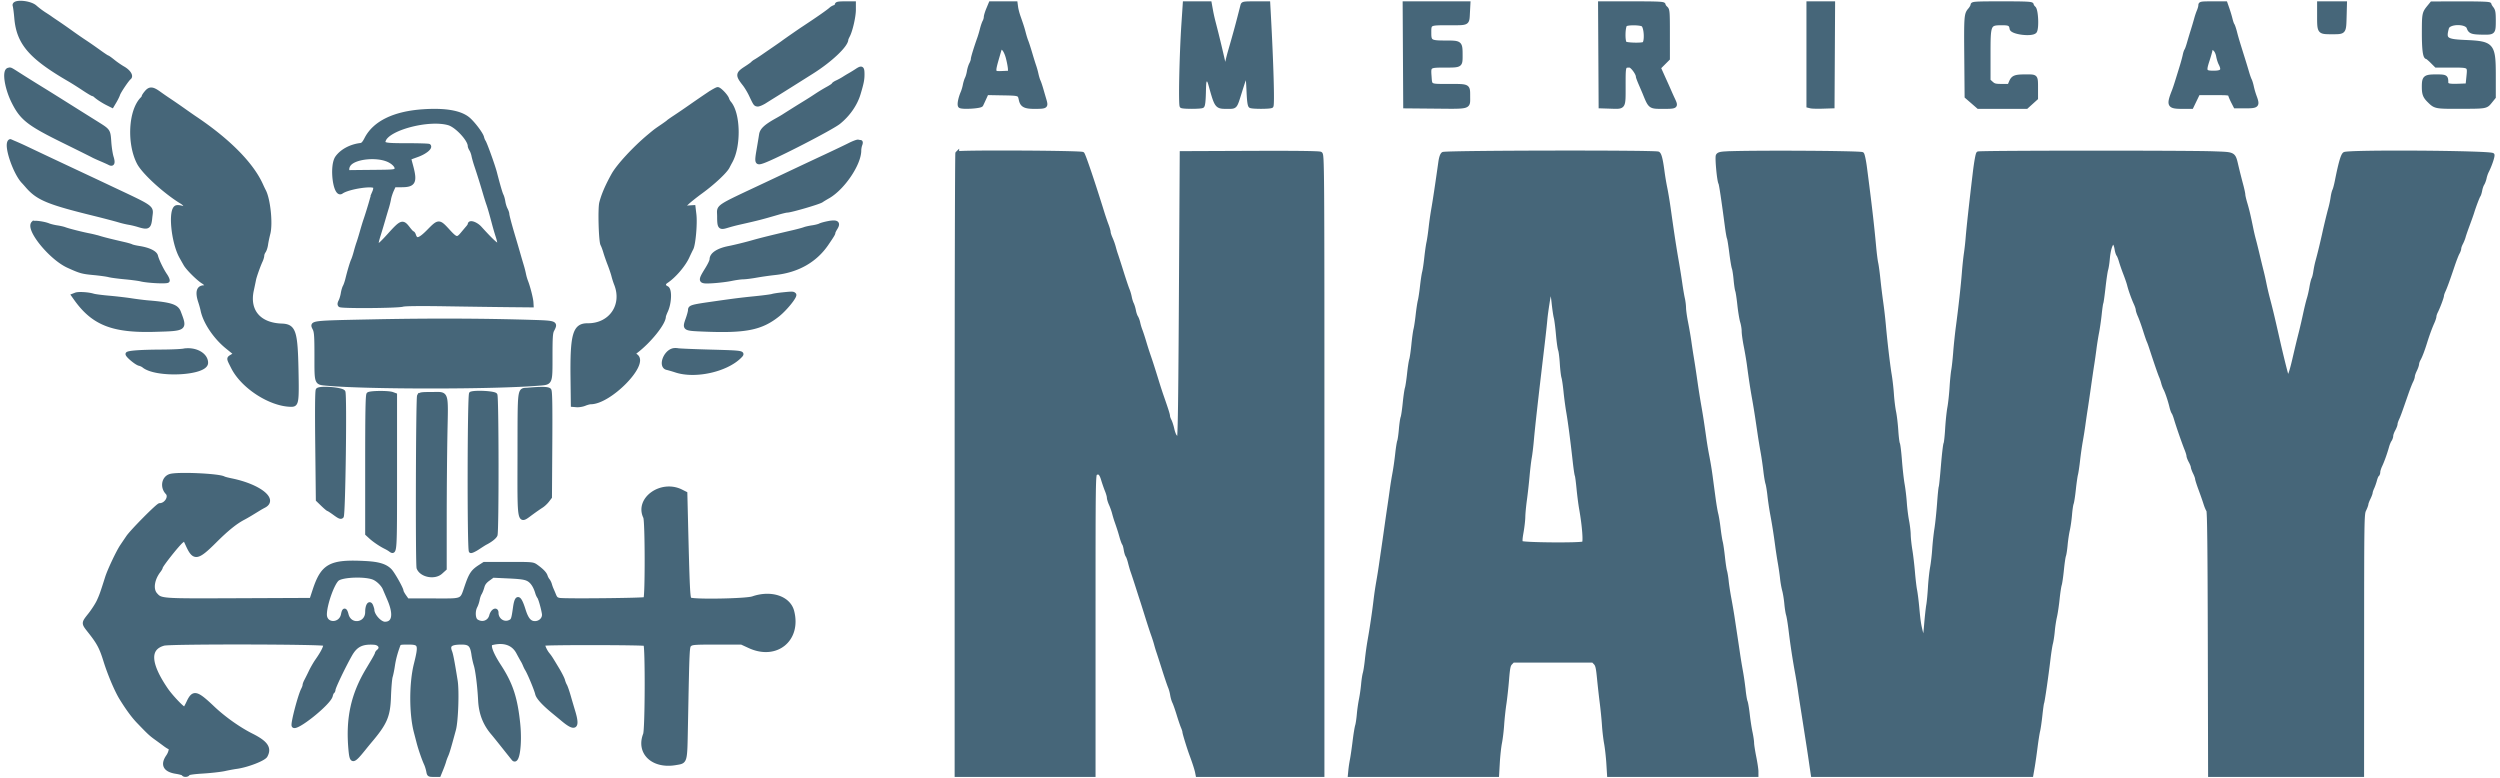 <svg viewBox="0 0 659 205" fill="none" xmlns="http://www.w3.org/2000/svg"><path fill-rule="evenodd" clip-rule="evenodd" d="M3.84 1.482c.112.345.305 1.82.428 3.278.561 6.597 3.765 10.323 13.948 16.232.863.499 2.563 1.572 3.782 2.384 1.22.812 2.331 1.477 2.471 1.477.139 0 .425.157.637.35.683.621 2.064 1.517 3.27 2.12l1.178.588.699-1.18c.384-.649.792-1.478.906-1.843.24-.758 2.38-3.936 2.944-4.372.627-.482-.16-1.707-1.63-2.543-.72-.409-1.901-1.224-2.627-1.813-.727-.591-1.405-1.074-1.51-1.074-.103 0-1.15-.696-2.323-1.547a110.26 110.26 0 00-3.613-2.511c-.815-.53-2.44-1.653-3.613-2.497a162.53 162.53 0 00-3.7-2.579c-.861-.572-1.694-1.141-1.85-1.264-.157-.122-.862-.586-1.566-1.033A21.709 21.709 0 019.288 1.85C7.855.556 3.445.259 3.839 1.482zm216.715-.228c0 .22-.254.479-.567.576-.312.097-.729.325-.925.507-.721.667-3.379 2.524-7.466 5.215-.937.616-4.798 3.3-5.129 3.564-.155.126-1.18.843-2.276 1.594-1.096.752-2.548 1.75-3.227 2.22-.678.47-1.496 1-1.817 1.178-.321.177-.661.433-.758.567-.096.134-.895.707-1.776 1.273-2.254 1.45-2.295 1.872-.408 4.255.487.614 1.241 1.87 1.679 2.79 1.173 2.472 1.197 2.506 1.789 2.593.299.043 1.183-.322 1.962-.814a556.06 556.06 0 012.983-1.865c.861-.534 2.483-1.55 3.604-2.257l5.809-3.657c4.863-3.06 9.072-7.04 9.086-8.59.002-.11.196-.564.432-1.008.717-1.35 1.559-5.043 1.559-6.843V.854h-2.276c-1.788 0-2.278.085-2.278.4zm39.913 1.142c-.352.847-.64 1.797-.64 2.11 0 .315-.151.845-.335 1.18-.186.335-.495 1.238-.69 2.005a30.63 30.63 0 01-.651 2.233c-.928 2.594-1.739 5.23-1.741 5.653 0 .268-.193.849-.429 1.29-.235.443-.509 1.322-.608 1.953-.097.633-.336 1.464-.527 1.847-.193.385-.439 1.182-.548 1.773-.11.591-.367 1.47-.576 1.953-.693 1.624-.999 3.364-.632 3.598.636.407 5.376.114 5.603-.347.114-.23.48-1.018.813-1.751l.606-1.333 4.166.077c4.46.082 4.445.077 4.771 1.618.321 1.53 1.111 1.949 3.666 1.944 3.058-.007 3.153-.076 2.621-1.896-.234-.797-.617-2.108-.849-2.915-.234-.805-.546-1.716-.695-2.023-.15-.306-.394-1.123-.546-1.813a20.06 20.06 0 00-.579-2.093c-.167-.46-.639-1.967-1.045-3.349-.408-1.381-.876-2.826-1.038-3.21-.164-.383-.46-1.326-.659-2.093-.369-1.415-.543-1.962-1.421-4.465-.27-.767-.551-1.866-.628-2.442l-.14-1.046h-6.629l-.64 1.542zm51.45 3.97c-.538 8.088-.816 21.37-.451 21.623.397.273 5.041.263 5.482-.011.232-.144.372-1.313.426-3.554.077-3.149.115-3.343.678-3.422.509-.07.666.16 1.045 1.536 1.544 5.572 1.616 5.667 4.295 5.66 2.382-.006 2.165.24 3.461-3.902 1.871-5.981 1.974-5.976 2.247.119.102 2.258.266 3.399.514 3.553.471.293 5.09.294 5.561.001.34-.21.034-11.086-.671-23.976l-.172-3.14h-3.354c-3.241 0-3.359.023-3.512.629-1.25 4.933-1.858 7.176-3.274 12.069-.31 1.075-.647 2.425-.747 3-.202 1.164-.648 1.387-.835.42a81.237 81.237 0 00-.434-1.955l-.62-2.65a300.477 300.477 0 00-1.687-6.768 46.03 46.03 0 01-.651-3l-.315-1.744h-6.619l-.367 5.512zm58.397 8.093l.073 13.604 7.935.074c9.266.087 8.713.258 8.713-2.703 0-2.893.147-2.813-5.162-2.813-5.103 0-4.823.143-5.018-2.547-.2-2.727-.159-2.756 4.04-2.756 4.151 0 4.149.002 4.149-2.692 0-3.402-.051-3.446-3.987-3.446-3.97 0-4.267-.172-4.267-2.483 0-2.58-.078-2.54 5.116-2.54 5.24 0 4.907.196 5.078-2.99l.123-2.313h-16.867l.074 13.605zm51.51 0l.073 13.604 2.488.08c3.813.124 3.63.399 3.63-5.502 0-5.38-.017-5.323 1.564-5.323.625 0 2.136 2.025 2.136 2.862 0 .152.335 1.048.743 1.988.41.94.845 1.96.972 2.267 1.562 3.839 1.453 3.759 5.027 3.764 3.351.005 3.486-.092 2.645-1.887a77.84 77.84 0 01-.977-2.155c-.198-.46-.615-1.404-.927-2.093-.315-.692-.868-1.92-1.233-2.73l-.663-1.471 1.192-1.19 1.19-1.19V9.05c0-6.081-.032-6.463-.57-6.94-.312-.278-.569-.675-.569-.881 0-.306-1.552-.375-8.397-.375h-8.399l.075 13.605zm54.855-.076v13.53l.64.157c.354.087 1.793.12 3.202.075l2.561-.082.075-13.604.074-13.605h-6.552v13.53zm43.258-13.08c0 .246-.316.813-.7 1.264-1.016 1.182-1.049 1.616-.953 12.762l.087 10.15 1.566 1.358 1.564 1.36 6.338.002 6.338.003 1.276-1.152 1.274-1.15v-2.455c0-3.45.094-3.335-2.753-3.335-2.792 0-3.358.222-3.92 1.545l-.413.966h-1.964c-1.692 0-2.071-.095-2.718-.685l-.753-.683v-6.689c0-8.374.013-8.407 3.65-8.407 1.795 0 2.205.24 2.369 1.383.148 1.036 5.243 1.693 6.16.794.634-.622.451-5.623-.227-6.224-.314-.278-.57-.675-.57-.881 0-.305-1.46-.375-7.826-.375-6.995 0-7.825.047-7.825.449zm60.046.1c0 .302-.178.961-.393 1.465a17.915 17.915 0 00-.692 2.033 96.86 96.86 0 01-.908 3.07 150.257 150.257 0 00-1.047 3.487c-.239.844-.534 1.66-.657 1.815-.121.152-.309.718-.417 1.256-.107.536-.444 1.791-.749 2.79-1.428 4.666-1.786 5.79-2.143 6.697-1.477 3.756-1.252 4.176 2.24 4.183l2.49.003.874-1.813.874-1.814h4.132c3.929 0 4.141.029 4.286.573.084.315.424 1.1.757 1.743l.602 1.172h2.703c3.118 0 3.33-.236 2.413-2.676a20.28 20.28 0 01-.724-2.486c-.143-.692-.391-1.507-.552-1.815-.158-.307-.469-1.186-.691-1.953a177.27 177.27 0 00-.992-3.28c-1.544-4.92-1.796-5.761-2.198-7.322-.235-.92-.532-1.798-.659-1.952-.126-.156-.367-.848-.534-1.54a35.294 35.294 0 00-.816-2.717l-.511-1.461-3.343-.004c-3.137-.003-3.345.03-3.345.546zm31.305 2.746c0 4.362.014 4.379 3.378 4.379 3.351 0 3.288.078 3.404-4.2l.094-3.474h-6.876v3.295zm29.028-2.398c-1.372 1.668-1.404 1.824-1.414 6.805-.009 4.397.259 6.53.821 6.53.114 0 .71.501 1.325 1.112l1.117 1.112 4.021.005c4.865.005 4.76-.065 4.453 2.972l-.222 2.195-2.131.082c-2.795.11-3.418-.053-3.418-.902 0-1.447-.185-1.552-2.69-1.552-2.96 0-3.286.274-3.286 2.76 0 1.873.257 2.566 1.354 3.658 1.678 1.669 1.692 1.672 8.322 1.654 6.876-.02 6.743.003 7.945-1.484l.878-1.085v-5.626c0-8.224-.352-8.64-7.542-8.953-5.145-.222-5.644-.607-4.802-3.69.434-1.587 5.116-1.651 5.654-.079.396 1.159.896 1.336 3.857 1.375 2.764.035 2.833-.042 2.833-3.2 0-2.135-.094-2.674-.571-3.267-.312-.39-.568-.847-.568-1.014 0-.213-2.29-.3-7.612-.29l-7.614.015-.71.867zM432.983 6.48c.909.405 1.143 4.762.275 5.088-.819.309-4.545.183-4.9-.165-.577-.568-.451-4.598.157-4.945.681-.39 3.58-.375 4.468.022zm-167.318 8.842c.263 1.022.499 2.296.523 2.834l.043.977-1.925.082c-2.633.113-2.621.16-1.222-4.686.708-2.455.659-2.395 1.424-1.69.422.389.86 1.332 1.157 2.483zm318.273-2.218c.297.29.629 1.048.738 1.683.109.636.388 1.527.62 1.98.915 1.799.495 2.366-1.754 2.366-2.404 0-2.558-.304-1.605-3.21.326-.997.664-2.16.75-2.581.181-.901.51-.965 1.251-.238zm-358.091 5.472a32.17 32.17 0 01-1.814 1.12 36.32 36.32 0 00-1.627.981c-.47.302-1.27.74-1.779.971-.509.233-.926.514-.926.628 0 .113-.673.575-1.494 1.025a48.116 48.116 0 00-2.788 1.674 94.476 94.476 0 01-3.653 2.326 423.665 423.665 0 00-5.324 3.34c-.298.192-.992.595-1.538.9-3.053 1.694-4.12 2.67-4.311 3.943-.101.676-.407 2.525-.68 4.109-.565 3.288-.466 3.548 1.153 2.989 3.242-1.12 18.125-8.78 20.032-10.311 2.503-2.01 4.427-4.77 5.262-7.557.842-2.804 1.025-3.72 1.025-5.108 0-1.754-.225-1.904-1.538-1.03zM2.234 18.36c-1.233.278-.557 4.777 1.267 8.447 2.192 4.409 4.014 5.847 13.008 10.28 4.147 2.042 7.733 3.825 7.969 3.963.233.135 1.195.574 2.134.973.94.4 1.947.853 2.239 1.01.867.465 1.079-.088.61-1.591-.238-.759-.513-2.509-.612-3.89-.23-3.213-.12-3.05-3.512-5.172a3658.19 3658.19 0 01-4.933-3.091c-5.61-3.528-7.502-4.71-10.003-6.25-1.5-.92-3.779-2.345-5.066-3.166-2.795-1.778-2.519-1.644-3.101-1.513zm36.373 5.937c-.415.483-.755.985-.755 1.117 0 .13-.165.404-.37.606-3.125 3.111-3.594 11.745-.92 16.915 1.314 2.54 7.106 7.811 11.41 10.383.385.231.77.64.858.908.089.268.343.489.569.489.223 0 .406.125.406.277 0 .382-.323.352-1.532-.143-.568-.233-1.344-.347-1.72-.255-1.802.444-1.003 9.184 1.201 13.129.268.479.765 1.358 1.105 1.954.657 1.152 3.413 3.88 4.718 4.67.43.26.782.65.782.866 0 .216.224.447.498.514s-.064.065-.75-.004c-1.81-.18-2.262 1.136-1.34 3.888.22.658.492 1.635.601 2.172.637 3.108 3.315 7.111 6.47 9.67l2.271 1.842-.888.55c-1.09.677-1.101.474.175 3.001 2.58 5.105 9.81 9.785 15.282 9.892 1.59.031 1.68-.522 1.506-9.187-.207-10.24-.68-11.644-3.958-11.76-5.924-.21-8.989-3.832-7.826-9.249.255-1.184.523-2.468.596-2.851.16-.84 1.178-3.707 1.749-4.927.227-.483.413-1.115.413-1.403 0-.288.188-.787.416-1.108.23-.322.496-1.134.588-1.807.094-.671.365-1.977.604-2.901.67-2.598.026-8.898-1.144-11.179a35.662 35.662 0 01-.725-1.512c-2.473-5.579-8.719-11.895-17.668-17.86a201.81 201.81 0 01-2.805-1.96 182.472 182.472 0 00-3.742-2.578 94.983 94.983 0 01-2.703-1.866c-1.762-1.279-2.474-1.34-3.372-.293zm148.054.57a314.627 314.627 0 00-4.666 3.201 199.49 199.49 0 01-4.128 2.815c-.86.562-1.628 1.1-1.707 1.194-.079.095-.782.607-1.564 1.14-1.87 1.272-1.755 1.187-3.559 2.689-3.79 3.161-8.071 7.796-9.391 10.167-1.636 2.942-2.641 5.274-3.181 7.386-.396 1.544-.155 10.137.306 10.974.196.358.527 1.237.734 1.954.207.716.717 2.183 1.134 3.257.416 1.075.883 2.456 1.033 3.07.152.613.464 1.59.695 2.169 2.226 5.592-1.417 10.883-7.457 10.83-3.454-.03-4.159 2.411-4.021 13.93l.085 7.117 1.04.086c.572.046 1.517-.111 2.099-.35.582-.238 1.303-.434 1.601-.434 4.993 0 14.815-9.964 12.023-12.198l-.825-.662.81-.616c3.512-2.67 7.301-7.416 7.301-9.142 0-.162.244-.822.543-1.467.99-2.133 1.11-5.684.203-6.088-.915-.41-.963-1.155-.106-1.716 2.03-1.333 4.559-4.273 5.572-6.482.351-.768.824-1.748 1.052-2.18.585-1.113 1.067-6.622.783-8.983l-.234-1.954-1.132.07c-.623.039-1.174.195-1.227.349-.052.154-.436.276-.854.27-.714-.008-.724-.028-.19-.33.313-.176 1.018-.773 1.566-1.325.546-.551 2.276-1.934 3.842-3.076 3.193-2.327 6.371-5.301 7.011-6.562.234-.46.565-1.088.738-1.395 2.312-4.127 2.12-12.663-.345-15.488a3.283 3.283 0 01-.543-.995c-.244-.792-2.007-2.634-2.517-2.634-.231 0-1.366.633-2.524 1.409zm-75.243 4.442c-7.525.524-12.691 3.05-14.862 7.265-.6 1.167-.961 1.556-1.502 1.62-2.594.314-4.943 1.57-6.204 3.315-1.6 2.218-.556 10.33 1.17 9.097 1.755-1.256 8.468-2.28 8.831-1.347.096.243-.001.848-.213 1.343a17.853 17.853 0 00-.685 2.02c-.326 1.224-1.267 4.26-1.728 5.58-.16.46-.56 1.78-.886 2.93-.326 1.153-.73 2.47-.9 2.93-.167.461-.488 1.528-.712 2.373-.225.844-.531 1.785-.681 2.093-.304.62-.984 2.887-1.506 5.024-.188.766-.494 1.66-.682 1.987-.186.327-.425 1.142-.53 1.814-.105.673-.376 1.582-.602 2.02-.29.563-.322.888-.11 1.096.39.383 15.145.28 16.537-.116.642-.182 4.688-.223 11.383-.115 5.714.093 13.141.195 16.507.229l6.118.06-.05-.837c-.058-.995-.84-4.067-1.383-5.442a12.9 12.9 0 01-.57-1.952 26.053 26.053 0 00-.567-2.234 217.26 217.26 0 01-.98-3.349c-.328-1.15-.842-2.908-1.142-3.906-1.003-3.335-1.713-5.996-1.715-6.418 0-.231-.193-.782-.428-1.224-.234-.442-.507-1.321-.607-1.952-.097-.633-.307-1.397-.466-1.698-.273-.518-.85-2.488-1.76-6.01-.48-1.855-2.613-7.772-2.956-8.204-.136-.17-.334-.672-.444-1.117-.211-.862-2.136-3.45-3.48-4.677-2.062-1.882-6.153-2.62-12.195-2.198zm6.873 3.216c2.092.61 5.507 4.292 5.507 5.94 0 .199.179.64.398.98.22.34.483 1.057.585 1.595.103.537.42 1.667.704 2.511a201.056 201.056 0 012.272 7.255c.339 1.153.752 2.47.917 2.93.32.882.788 2.512 1.525 5.304.243.92.649 2.312.905 3.092 1.226 3.756.313 3.349-4.588-2.046-1.006-1.107-2.718-1.704-2.718-.95 0 .13-.226.496-.499.813-.273.316-.925 1.088-1.449 1.716-1.279 1.535-1.646 1.459-3.695-.779-2.449-2.675-2.502-2.675-5.176.04-2.375 2.412-3.311 2.671-3.832 1.06-.102-.316-.281-.574-.399-.574-.116 0-.644-.566-1.171-1.256-1.438-1.882-1.771-1.761-4.99 1.809-3.386 3.755-3.907 3.744-2.716-.059.302-.963.821-2.692 1.154-3.843.331-1.152.78-2.659.994-3.348.215-.692.469-1.722.565-2.291.097-.57.432-1.606.748-2.302l.572-1.268h1.977c3.208 0 3.656-.882 2.549-5.023a368.237 368.237 0 01-.565-2.127c-.002-.016.956-.375 2.131-.795 2.02-.722 3.581-1.984 3.074-2.481-.099-.1-2.707-.18-5.791-.18-5.928 0-6.493-.118-6.068-1.289 1.144-3.16 11.882-5.947 17.08-4.434zM2.393 37.527c-.668 1.704 1.702 8.278 3.744 10.39.17.174.62.678 1.001 1.12 2.814 3.26 5.488 4.378 17.625 7.365 2.662.657 5.594 1.427 6.83 1.797.703.21 1.793.464 2.418.564.626.1 1.743.37 2.48.598 2.562.792 2.891.583 3.154-1.996.304-3.002 1.342-2.25-11.467-8.302a2497.821 2497.821 0 00-7.115-3.347c-3.66-1.71-11.104-5.22-13.802-6.506a95.039 95.039 0 00-3.132-1.43 39.758 39.758 0 01-1.35-.586c-.118-.059-.292.09-.386.333zm221.577.61c-1.018.512-3.77 1.828-6.118 2.925a2200.611 2200.611 0 00-7.969 3.738c-2.033.963-5.3 2.504-7.257 3.426-14.49 6.83-13.089 5.884-13.089 8.845 0 2.878.208 3.12 2.161 2.504a47.879 47.879 0 013.103-.823c5.121-1.156 5.783-1.327 10.387-2.67 1.017-.296 2.042-.537 2.277-.534.95.01 8.449-2.18 9.106-2.66.234-.171 1.003-.64 1.708-1.04 3.932-2.237 8.252-8.617 8.252-12.186 0-.45.125-1.14.279-1.534.155-.404.165-.717.023-.717a3 3 0 01-.633-.102c-.208-.057-1.212.315-2.23.827zm28.363 2.251c-.104.102-.189 37.023-.189 82.046v81.86h36.142v-39.618c0-38.836.011-39.623.549-39.906.901-.472 1.407-.042 1.902 1.623.258.867.708 2.165 1 2.885.294.718.533 1.562.533 1.875 0 .313.243 1.107.538 1.763.297.656.666 1.695.823 2.309.157.615.427 1.524.601 2.023.741 2.128.956 2.803 1.363 4.256.235.844.537 1.666.674 1.829.135.16.333.85.439 1.533.106.683.321 1.402.478 1.596.155.194.449 1.01.649 1.813.201.804.498 1.839.662 2.299.318.898.958 2.855 1.6 4.883.219.691.582 1.822.81 2.512.228.691.884 2.762 1.458 4.604.575 1.842 1.272 3.977 1.552 4.745.278.767.64 1.897.802 2.512.163.613.427 1.492.588 1.952.162.461.831 2.534 1.487 4.605.657 2.073 1.371 4.178 1.586 4.678.215.501.473 1.444.574 2.093.101.652.347 1.497.545 1.881.198.383.707 1.828 1.13 3.209.422 1.382.948 2.924 1.166 3.428.217.504.395 1.07.391 1.256-.005.35 1.223 4.335 1.868 6.059.711 1.901 1.317 3.778 1.465 4.536l.152.767h32.947v-81.756c0-80.748-.007-81.761-.554-82.05-.372-.193-6.475-.265-18.569-.218l-18.016.072-.218 38.084c-.203 35.457-.325 40.333-.941 37.793-.109-.444-.367-1.001-.575-1.238-.209-.236-.525-1.093-.702-1.905-.178-.812-.502-1.812-.721-2.222-.217-.41-.396-.934-.398-1.164-.001-.383-.425-1.718-1.726-5.441-.268-.767-.777-2.338-1.132-3.488-1.057-3.434-1.765-5.64-2.288-7.117a89.314 89.314 0 01-1.112-3.489c-.341-1.15-.795-2.532-1.009-3.07a13.858 13.858 0 01-.582-1.948c-.107-.536-.36-1.226-.563-1.536-.204-.31-.46-1.064-.571-1.677-.111-.615-.358-1.43-.551-1.815-.193-.384-.441-1.18-.55-1.772-.109-.59-.369-1.47-.577-1.954-.207-.482-.91-2.573-1.563-4.646-.65-2.072-1.318-4.145-1.483-4.605-.166-.46-.429-1.34-.586-1.952a17.032 17.032 0 00-.823-2.311c-.295-.656-.538-1.407-.538-1.67 0-.26-.241-1.105-.536-1.875-.296-.77-.809-2.28-1.141-3.354-2.361-7.631-4.846-14.982-5.213-15.42-.317-.376-32.664-.535-33.047-.162zm128.061.166c-.316.226-.58.993-.744 2.163-.825 5.863-1.517 10.459-1.868 12.416a89.019 89.019 0 00-.695 4.883c-.163 1.458-.42 3.216-.574 3.908-.152.69-.412 2.511-.577 4.045-.166 1.536-.417 3.23-.56 3.768-.142.537-.398 2.233-.569 3.767-.171 1.535-.427 3.23-.568 3.767-.144.538-.4 2.234-.571 3.768-.169 1.535-.425 3.23-.567 3.767-.141.538-.396 2.378-.565 4.09-.169 1.712-.423 3.47-.563 3.907-.142.437-.402 2.14-.576 3.786-.176 1.644-.433 3.34-.572 3.767-.14.427-.394 2.192-.568 3.924-.173 1.729-.424 3.429-.559 3.775-.135.345-.338 1.755-.454 3.133-.116 1.377-.314 2.773-.44 3.105-.127.329-.373 1.9-.545 3.487-.173 1.588-.494 3.83-.714 4.98a95.127 95.127 0 00-.7 4.325 269.956 269.956 0 01-.598 4.186 728.246 728.246 0 00-.846 5.86c-.303 2.15-.68 4.788-.839 5.861-.16 1.075-.425 2.897-.589 4.047a159.337 159.337 0 01-.72 4.466 92.246 92.246 0 00-.689 4.693c-.333 2.903-1.021 7.548-1.577 10.654a82.065 82.065 0 00-.7 5.023c-.152 1.459-.398 3.066-.549 3.574-.152.505-.353 1.823-.449 2.93a42.618 42.618 0 01-.568 3.961 43.08 43.08 0 00-.572 4.047c-.099 1.152-.297 2.47-.442 2.931-.146.46-.45 2.344-.675 4.186-.227 1.841-.538 3.976-.69 4.743a34.12 34.12 0 00-.41 2.721l-.129 1.326h38.861l.188-3.278c.102-1.804.361-4.159.575-5.233.213-1.075.471-3.21.57-4.745.101-1.534.362-3.983.582-5.442.221-1.458.538-4.343.706-6.413.261-3.208.396-3.856.913-4.395l.606-.633h21.146l.594.628c.485.512.654 1.246.919 3.977.179 1.841.509 4.793.734 6.562.226 1.766.485 4.403.579 5.86.092 1.455.348 3.623.567 4.817.217 1.194.481 3.548.586 5.233l.189 3.062h38.902v-.956c0-.526-.256-2.23-.569-3.787-.312-1.558-.572-3.232-.573-3.719-.004-.487-.19-1.737-.414-2.776-.225-1.039-.549-3.153-.723-4.697-.173-1.546-.432-3.081-.578-3.414-.143-.332-.379-1.735-.522-3.116a74.472 74.472 0 00-.702-4.883 135.543 135.543 0 01-.761-4.604 689.859 689.859 0 00-.706-4.746 1642.56 1642.56 0 01-.717-4.743c-.183-1.228-.57-3.488-.859-5.024-.288-1.535-.608-3.606-.708-4.604-.101-.998-.296-2.19-.432-2.651-.137-.46-.39-2.156-.56-3.767-.173-1.613-.429-3.371-.571-3.908-.141-.538-.399-2.17-.573-3.627-.173-1.458-.449-3.155-.613-3.767-.164-.615-.485-2.499-.712-4.186-.228-1.69-.581-4.327-.786-5.861a94.371 94.371 0 00-.825-5.023 93.52 93.52 0 01-.746-4.327c-.664-4.706-.886-6.143-1.42-9.209a221.626 221.626 0 01-.873-5.442c-.429-3.047-.808-5.54-1.142-7.535-.154-.92-.42-2.679-.591-3.906-.171-1.227-.553-3.45-.85-4.938-.297-1.487-.547-3.245-.554-3.906-.006-.662-.143-1.767-.304-2.458-.16-.692-.462-2.448-.669-3.907a199.914 199.914 0 00-.813-5.163c-.814-4.692-1.221-7.334-2.293-14.93-.249-1.764-.638-4.088-.866-5.163a66.718 66.718 0 01-.706-4.186c-.427-3.254-.767-4.642-1.204-4.913-.666-.414-56.11-.313-56.691.102zm74.447-.146c-1.345.076-1.841.221-2.047.6-.275.5.297 6.66.673 7.257.167.263.816 4.594 1.704 11.366.205 1.553.447 2.943.537 3.089.093.145.368 1.852.612 3.789.242 1.937.553 3.813.69 4.166.136.353.345 1.711.461 3.016.117 1.304.312 2.628.433 2.941.122.315.374 2 .562 3.746.188 1.747.521 3.75.738 4.452.217.704.398 1.82.399 2.482.002.66.246 2.418.543 3.906.297 1.487.673 3.71.839 4.938.507 3.806.891 6.319 1.361 8.925.247 1.379.628 3.702.845 5.164.217 1.46.526 3.534.684 4.608.161 1.074.484 3.025.721 4.336.236 1.311.557 3.508.714 4.884.157 1.375.406 2.877.556 3.338.149.46.386 1.905.528 3.209.142 1.305.456 3.44.698 4.744.525 2.816.943 5.462 1.346 8.513.162 1.227.481 3.3.709 4.604.227 1.305.488 3.125.58 4.046.092.921.338 2.302.548 3.071.209.766.463 2.337.567 3.487.103 1.152.311 2.487.463 2.969.152.481.457 2.364.678 4.186a186.247 186.247 0 001.695 11.125 119.1 119.1 0 01.712 4.325c.162 1.152.427 2.908.588 3.906.16.998.544 3.448.853 5.442.311 1.996.694 4.444.851 5.442.157.998.422 2.756.587 3.908.166 1.15.362 2.5.439 2.999l.137.907h57.643l.352-2.022c.193-1.114.531-3.468.753-5.233.222-1.766.527-3.712.678-4.327.152-.612.427-2.496.609-4.186.183-1.687.388-3.159.456-3.271.156-.255 1.154-7.125 1.655-11.381.206-1.765.51-3.713.674-4.325.164-.613.381-2.057.482-3.209.1-1.15.358-2.846.572-3.767.213-.921.527-3.019.696-4.663.171-1.643.424-3.339.564-3.768.14-.427.394-2.193.568-3.924.173-1.73.421-3.426.549-3.768.129-.341.324-1.617.435-2.838.109-1.219.371-2.977.582-3.906.21-.93.47-2.745.576-4.034.106-1.289.304-2.632.439-2.982.136-.352.391-1.996.566-3.657.176-1.659.432-3.458.567-3.993.137-.538.388-2.229.557-3.758.171-1.53.492-3.791.715-5.023.224-1.234.535-3.185.689-4.337.155-1.15.411-2.908.57-3.906.16-.998.555-3.697.881-5.999.324-2.303.72-5.004.881-6.002.16-.998.418-2.818.574-4.045.153-1.229.464-3.175.69-4.327.225-1.15.539-3.328.698-4.84.159-1.512.352-2.85.43-2.974.077-.124.337-1.964.574-4.089.239-2.125.551-4.24.695-4.7.145-.46.338-1.716.432-2.791.376-4.318 1.728-5.846 2.264-2.557.102.623.311 1.283.464 1.463.154.183.456.943.67 1.69.215.747.732 2.237 1.152 3.31.419 1.075.869 2.393 1.003 2.93.327 1.32 1.111 3.518 1.752 4.915.29.631.527 1.35.527 1.597 0 .248.243.988.54 1.644.297.657.9 2.325 1.337 3.706.437 1.381.888 2.699 1.002 2.93.114.23.393.983.618 1.675 1.3 3.978 2.315 6.938 2.638 7.673.202.46.458 1.214.569 1.675.111.46.367 1.152.568 1.535.458.872 1.208 3.094 1.6 4.744.166.691.417 1.398.559 1.572.143.174.435.928.652 1.674.487 1.688 2.059 6.222 2.764 7.969.291.718.528 1.503.528 1.745 0 .241.256.905.569 1.478.314.573.573 1.232.578 1.465.006.231.258.924.561 1.539.302.613.554 1.304.56 1.537.005.231.404 1.487.889 2.79.485 1.304 1.078 2.998 1.317 3.765.239.767.579 1.573.754 1.787.234.285.342 9.882.397 35.094l.075 34.7h40.117l.011-34.395c.008-33.412.025-34.426.56-35.511.302-.615.558-1.305.568-1.536.011-.229.267-.921.569-1.533.302-.615.555-1.286.56-1.494.005-.206.195-.772.42-1.256.225-.484.55-1.408.719-2.053.171-.646.434-1.25.586-1.342.151-.093.276-.434.276-.761 0-.326.241-1.103.536-1.728.577-1.224 1.305-3.258 1.803-5.041.171-.615.484-1.365.695-1.666.21-.303.381-.807.381-1.122 0-.313.256-1.038.57-1.611.313-.573.569-1.242.569-1.488 0-.247.186-.843.412-1.327.401-.855.64-1.51 2.446-6.701.473-1.361 1.049-2.829 1.278-3.265.23-.437.421-1.018.427-1.294.005-.276.257-1.005.56-1.62.302-.614.555-1.347.56-1.63.005-.283.199-.849.432-1.256.44-.772 1.046-2.366 1.712-4.509.598-1.925 1.334-3.928 1.902-5.18.284-.625.516-1.337.516-1.583s.179-.802.4-1.237c.607-1.2 1.593-3.823 1.593-4.242 0-.204.184-.766.411-1.25.454-.971 1.17-2.94 2.447-6.74.465-1.381 1.035-2.845 1.269-3.252.234-.408.425-.947.425-1.2s.213-.86.473-1.353c.259-.49.572-1.27.695-1.73.123-.46.623-1.905 1.11-3.21.486-1.304.999-2.747 1.139-3.208.474-1.553 1.471-4.184 1.695-4.465.121-.154.311-.769.422-1.367.109-.597.37-1.35.577-1.674.208-.323.47-1.026.582-1.564.111-.537.364-1.29.562-1.674.779-1.512 1.609-3.913 1.515-4.386-.13-.664-38.137-.929-39.054-.27-.507.364-1.115 2.492-2.025 7.1-.221 1.115-.521 2.246-.666 2.512-.145.268-.354 1.113-.461 1.88a26.057 26.057 0 01-.583 2.791c-.45 1.631-1.171 4.605-1.69 6.978-.492 2.242-1.229 5.267-1.702 6.975a26.733 26.733 0 00-.583 2.792c-.107.767-.319 1.622-.471 1.898-.15.277-.401 1.281-.557 2.232-.155.951-.459 2.294-.676 2.986-.218.691-.664 2.511-.994 4.047a159.777 159.777 0 01-1.128 4.882c-.565 2.222-.88 3.53-1.716 7.117-1.035 4.448-1.612 5.584-2.042 4.028-.559-2.01-1.464-5.724-2.375-9.748-1.269-5.601-1.742-7.57-2.582-10.745a75.924 75.924 0 01-.834-3.628 64.244 64.244 0 00-.689-3.07c-.163-.614-.624-2.498-1.021-4.185-.398-1.688-.866-3.572-1.04-4.187a50.467 50.467 0 01-.687-2.93c-.722-3.528-1.046-4.902-1.576-6.674-.293-.986-.534-2.024-.534-2.309 0-.284-.246-1.425-.548-2.535a194.766 194.766 0 01-1.209-4.787c-.861-3.602-.497-3.387-6.089-3.603-6.572-.255-61.656-.225-62.069.033-.193.12-.574 2.207-.905 4.948-.923 7.68-1.716 14.906-1.901 17.3a70.427 70.427 0 01-.459 4.122c-.159 1.04-.398 3.3-.533 5.024-.271 3.492-.903 9.204-1.588 14.35-.248 1.87-.565 4.883-.703 6.697-.139 1.812-.368 3.923-.511 4.69-.142.767-.345 2.84-.452 4.604-.106 1.765-.366 4.151-.578 5.303-.21 1.151-.473 3.662-.584 5.581-.111 1.919-.307 3.687-.435 3.928-.128.243-.432 2.86-.676 5.817-.244 2.957-.506 5.477-.582 5.598-.076.12-.274 2.086-.439 4.368-.166 2.282-.48 5.28-.697 6.661-.219 1.381-.478 3.767-.579 5.303-.099 1.534-.352 3.732-.562 4.882-.21 1.152-.466 3.527-.566 5.278-.103 1.753-.299 3.824-.439 4.605-.14.782-.395 3.111-.565 5.179-.392 4.7-.54 4.964-1.25 2.213-.55-2.135-.69-3.042-1.023-6.669-.161-1.766-.422-3.838-.577-4.604-.157-.769-.408-2.904-.562-4.746-.152-1.842-.463-4.479-.69-5.86-.227-1.382-.422-3.202-.432-4.046-.01-.845-.205-2.488-.432-3.651-.227-1.164-.492-3.299-.591-4.746-.097-1.445-.357-3.631-.575-4.859-.22-1.227-.538-4.044-.707-6.257-.169-2.214-.412-4.223-.538-4.466-.128-.241-.323-1.821-.432-3.509-.111-1.688-.372-3.887-.58-4.885-.21-.997-.465-3.069-.567-4.604-.101-1.534-.366-3.858-.586-5.162-.429-2.544-1.194-9.074-1.569-13.396a127.837 127.837 0 00-.668-5.721 186.043 186.043 0 01-.751-6.137c-.173-1.688-.429-3.571-.569-4.186-.14-.614-.386-2.563-.548-4.328-.51-5.608-1.185-11.421-2.423-20.888-.227-1.743-.562-3.344-.744-3.558-.311-.367-30.032-.52-36.044-.185zM101.974 42.06c1.663.617 2.864 1.89 2.466 2.617-.28.516-.651.553-5.981.6-3.125.027-5.97.058-6.322.068-.773.026-.761-1.307.02-2.165 1.548-1.699 6.679-2.283 9.817-1.12zm116.447 16.7c-.939.177-1.964.456-2.276.622-.313.166-1.209.394-1.993.506-.782.114-1.742.328-2.134.479-.391.15-1.735.512-2.989.805-5.284 1.232-8.706 2.08-10.528 2.607-1.853.534-4.791 1.258-6.403 1.576-2.831.557-4.554 1.69-4.554 2.99 0 .404-.466 1.392-1.274 2.696-1.977 3.193-1.887 3.35 1.779 3.113 1.522-.1 3.665-.367 4.759-.595 1.096-.23 2.505-.422 3.132-.43.625-.008 2.161-.203 3.415-.43a82.399 82.399 0 014.965-.705c5.911-.631 10.575-3.272 13.599-7.696 1.47-2.153 1.782-2.667 1.782-2.935 0-.166.255-.705.564-1.197.888-1.41.352-1.819-1.844-1.405zm-209.673.03c-1.607 1.576 4.588 9.213 9.185 11.317 3.2 1.465 3.758 1.624 6.705 1.897 1.658.154 3.485.406 4.062.558.578.152 2.457.405 4.177.56 1.72.158 3.639.411 4.265.564 1.825.445 6.857.69 7.076.343.104-.164-.18-.84-.633-1.504-.945-1.385-2.17-3.925-2.43-5.031-.214-.918-1.969-1.764-4.477-2.16-.92-.144-1.822-.354-2.003-.463-.18-.108-1.043-.363-1.918-.564-3.435-.788-5.344-1.266-6.572-1.642a31.586 31.586 0 00-2.703-.667c-1.938-.375-5.534-1.29-6.403-1.627-.39-.154-1.325-.367-2.075-.474-.75-.109-1.774-.364-2.276-.566-1.15-.464-3.703-.812-3.98-.541zm400.756 21.017c.167 1.598.425 3.356.573 3.907.147.55.403 2.528.565 4.395.163 1.869.419 3.712.569 4.099.149.385.352 1.996.451 3.58.099 1.584.292 3.23.43 3.658.138.429.386 2.123.552 3.768.164 1.642.486 4.055.713 5.359.448 2.564 1.064 7.262 1.693 12.893.216 1.951.466 3.659.553 3.796.087.139.293 1.683.461 3.433.165 1.75.478 4.186.695 5.413.799 4.541 1.127 8.828.695 9.097-.707.439-16.066.313-16.445-.134-.248-.291-.22-.979.107-2.826.239-1.343.444-3.148.456-4.01.012-.863.203-2.887.425-4.498.222-1.612.538-4.437.701-6.279.163-1.842.425-4.04.582-4.884.157-.844.399-2.836.538-4.429.317-3.64 1.147-11.022 2.856-25.43.301-2.534.617-5.422.7-6.42.159-1.86.931-6.805 1.173-7.512.306-.887.67.263.957 3.024zm-389.529-2.19l-.66.256.646.91c4.614 6.471 9.75 8.5 20.736 8.194 8.275-.231 8.208-.183 6.477-4.713-.601-1.573-2.225-2.093-8.04-2.577-1.095-.09-3.144-.345-4.553-.565-1.409-.217-4.05-.525-5.869-.683-1.818-.157-3.674-.402-4.125-.54-1.303-.404-3.89-.563-4.612-.282zm186.066-.027c-1.017.106-2.129.282-2.47.392-.342.109-2.391.379-4.554.596-3.808.385-5.478.596-11.188 1.415-5.599.802-5.976.916-5.976 1.807 0 .296-.267 1.29-.591 2.21-.949 2.69-.965 2.68 4.055 2.893 11.19.474 15.334-.348 19.787-3.925 1.991-1.6 4.677-4.95 4.281-5.34-.349-.34-.497-.344-3.344-.048zM98.554 84.676c-16.986.349-16.482.285-15.65 1.998.407.835.482 1.94.482 7.138 0 7.374-.102 7.099 2.73 7.361 10.693.983 43.919.979 55.937-.004 3.2-.263 3.089.005 3.089-7.412 0-4.766.082-6.02.444-6.705 1.05-1.992.935-2.04-5.425-2.235-12.789-.392-27.02-.44-41.607-.14zm-50.171 7.721c-.706.126-3.342.238-5.862.25-5.55.025-8.937.28-8.937.673 0 .467 2.353 2.424 3.131 2.605.391.092.904.325 1.137.52 3.305 2.737 16.478 2.104 16.502-.793.02-2.2-2.92-3.802-5.971-3.255zM177.44 92.3c-2.181.55-3.461 4.318-1.605 4.72.413.09 1.489.404 2.388.697 5.07 1.647 13.177-.151 16.771-3.722 1.095-1.086 1.015-1.1-7.699-1.342-4.325-.119-8.182-.28-8.575-.356-.391-.077-.966-.076-1.28.003zm-93.706 10.483c-.195.233-.24 5.104-.135 14.665l.157 14.316 1.284 1.242c.707.684 1.37 1.243 1.472 1.243.102 0 .874.504 1.718 1.12 1.229.899 1.6 1.05 1.883.767.453-.454.873-32.221.432-32.842-.524-.74-6.261-1.172-6.811-.511zm55.441-.092c-2.406.211-2.227-1.162-2.259 17.232-.035 18.797-.243 17.819 3.244 15.274.939-.687 2.097-1.491 2.575-1.79.476-.298 1.18-.953 1.564-1.455l.698-.913.089-13.904c.067-10.398.003-14.005-.248-14.303-.353-.417-2.032-.459-5.663-.141zm-42.073 1.194c-.258.255-.342 4.764-.342 18.586v18.251l.926.849c.96.881 2.682 2.046 3.913 2.646.391.19.917.494 1.17.674 1.427 1.022 1.392 1.559 1.392-20.409v-20.388l-.731-.271c-1.061-.395-5.91-.348-6.328.062zm27.05-.149c-.464.184-.526 41.259-.063 41.54.162.098 1.023-.303 1.916-.89.891-.588 1.752-1.134 1.912-1.214 1.368-.683 2.515-1.584 2.732-2.145.376-.97.345-36.246-.032-36.936-.289-.527-5.329-.805-6.465-.355zm-13.721.633c-.318.584-.438 44.541-.122 45.345.765 1.957 4.226 2.635 5.874 1.152l1.067-.961.002-12.783c0-7.029.084-17.179.186-22.554.226-11.733.572-10.738-3.755-10.738-2.633 0-2.989.059-3.252.539zM44.869 125.43c-1.781.542-2.21 2.974-.788 4.459 1.027 1.07-.298 3.243-1.979 3.243-.5 0-7.314 6.875-8.4 8.476a710.34 710.34 0 00-1.605 2.372c-1.006 1.502-3.31 6.38-3.905 8.269-1.288 4.082-1.539 4.785-2.236 6.279-.394.844-1.4 2.403-2.236 3.466-1.855 2.359-1.855 2.19-.01 4.527 2.29 2.902 2.969 4.185 4.041 7.634 1.09 3.51 2.935 7.866 4.197 9.907 1.661 2.691 3.152 4.722 4.475 6.105 2.818 2.941 3.277 3.371 4.648 4.36.746.536 1.817 1.322 2.38 1.744.564.421 1.136.768 1.27.768.494 0 .228 1.345-.465 2.344-1.525 2.207-.769 3.639 2.168 4.099 1 .158 1.86.404 1.91.549.136.375 1.118.327 1.25-.062.07-.209 1.471-.41 3.937-.562 2.105-.131 4.658-.42 5.675-.645 1.018-.224 2.427-.485 3.132-.579 2.79-.372 7.214-2.071 7.707-2.964 1.124-2.026.129-3.471-3.724-5.403-3.33-1.671-7.287-4.476-10.173-7.213-4.397-4.173-5.151-4.339-6.509-1.432-.392.842-.81 1.591-.93 1.663-.35.212-3.591-3.172-4.93-5.144-4.617-6.808-4.815-10.832-.587-11.984 1.728-.47 42.037-.402 42.438.072.341.405-.429 2.036-2.06 4.359-.491.701-1.256 2.027-1.698 2.948a80.817 80.817 0 01-1.206 2.415c-.22.408-.401.911-.401 1.117-.002.205-.172.694-.38 1.085-.815 1.532-2.697 8.644-2.523 9.532.285 1.44 9.415-5.809 9.868-7.835.107-.477.312-.937.457-1.024.144-.089.263-.349.263-.58 0-.567 2.59-5.994 4.378-9.169 1.442-2.563 3.065-3.38 6.294-3.169 1.559.102 2.205 1.319 1.153 2.175-.243.197-.442.47-.442.607 0 .138-.415.95-.924 1.805l-1.534 2.577c-3.905 6.554-5.252 12.795-4.52 20.927.318 3.516.63 3.488 3.706-.341.47-.585 1.083-1.333 1.36-1.663 4.193-4.94 4.978-6.751 5.152-11.9.081-2.38.284-4.766.451-5.303.168-.537.434-1.847.589-2.91.255-1.721.731-3.496 1.447-5.392.22-.581.413-.628 2.527-.628 3.184 0 3.331.416 2.004 5.72-1.251 5.007-1.243 13.114.019 17.861.162.615.473 1.807.69 2.651.439 1.713 1.381 4.445 1.974 5.721.213.461.476 1.308.585 1.884.195 1.033.214 1.046 1.537 1.046h1.339l.597-1.465c.33-.805.683-1.778.784-2.163.103-.384.355-1.073.565-1.534.352-.773.719-2.016 2.024-6.838.601-2.219.877-10.162.449-12.836-.803-5-1.168-6.91-1.462-7.664-.693-1.77.077-2.383 2.993-2.383 2.162 0 2.753.61 3.113 3.214.106.765.371 1.955.588 2.647.447 1.423.968 5.627 1.157 9.348.18 3.491 1.278 6.277 3.465 8.787.203.233 1.467 1.804 2.81 3.491 1.342 1.69 2.48 3.111 2.526 3.163 1.123 1.248 1.851-3.968 1.296-9.311-.702-6.771-1.913-10.437-5.02-15.207-2.193-3.362-2.999-5.706-2.048-5.957 3.24-.851 5.719-.007 6.989 2.379.519.974 1.064 1.959 1.211 2.19.145.231.393.733.548 1.117.157.383.403.886.55 1.115.638 1.01 2.455 5.366 2.708 6.497.215.961 1.689 2.583 4.284 4.72 1.096.901 2.184 1.8 2.42 1.999 3.345 2.83 4.174 2.237 2.872-2.053-.303-.998-.839-2.818-1.191-4.047-.35-1.227-.788-2.483-.971-2.789-.185-.308-.427-.921-.538-1.365-.113-.444-.779-1.763-1.48-2.93-1.831-3.046-1.904-3.16-2.555-3.969-.767-.952-1.393-2.444-1.132-2.699.287-.283 26.524-.251 26.813.032.509.499.442 22.471-.073 23.793-1.891 4.856 2.098 8.634 8.044 7.619 2.726-.466 2.59.012 2.779-9.738.414-21.369.397-21.019 1.05-21.558.528-.434 1.319-.488 7.083-.488h6.489l2.127.977c7.045 3.235 13.175-1.785 11.265-9.226-.919-3.577-5.596-5.136-10.421-3.471-1.786.614-15.661.853-16.58.284-.442-.273-.55-2.572-1.009-21.426l-.159-6.49-1.113-.557c-5.273-2.637-11.825 2.056-9.52 6.821.485 1.002.519 21.081.038 21.553-.275.27-21.214.483-22.623.23-.758-.136-1.029-.375-1.364-1.201a55.07 55.07 0 00-.673-1.587c-.138-.307-.34-.872-.447-1.256-.106-.383-.355-.886-.553-1.117-.198-.229-.449-.705-.559-1.055-.218-.706-.997-1.52-2.457-2.572-.965-.696-.99-.698-7.371-.698h-6.403l-1.139.734c-1.866 1.204-2.403 1.984-3.454 5.023-1.455 4.208-.69 3.871-8.789 3.871h-6.89l-.749-1.061c-.413-.585-.75-1.216-.75-1.405 0-.575-2.269-4.6-3.043-5.397-1.22-1.259-3.029-1.817-6.491-1.999-9.236-.487-11.267.601-13.449 7.212l-.828 2.511-19.044.082c-20.724.089-20.58.099-22.004-1.492-1.2-1.341-.82-4.037.88-6.232.284-.367.517-.777.517-.911 0-.482 4.415-6.059 5.455-6.892l.818-.654.845 1.83c1.641 3.548 2.502 3.407 7.086-1.162 3.23-3.222 5.512-5.055 7.665-6.169.415-.214 1.395-.78 2.177-1.259a727.19 727.19 0 001.993-1.217c.312-.191.833-.481 1.154-.645 3.303-1.676-1.275-5.301-8.583-6.795-.955-.195-1.862-.43-2.015-.522-1.243-.755-12.136-1.247-14.133-.641zm53.772 26.971c1.11.528 2.328 1.758 2.746 2.778.094.229.63 1.48 1.188 2.779 1.718 3.992 1.295 6.43-1.118 6.43-1.305 0-3.272-2.192-3.272-3.645 0-.124-.138-.579-.305-1.011-.442-1.132-1.119-.171-1.119 1.587 0 3.419-4.521 4.025-5.371.718-.373-1.453-.735-1.477-1.004-.063-.569 2.973-4.732 2.952-4.717-.024.014-2.583 1.944-8.085 3.241-9.241 1.242-1.105 7.628-1.306 9.731-.308zm40.562.318c1.033.528 1.863 1.768 2.389 3.575.112.385.333.857.492 1.052.295.361 1.014 2.873 1.261 4.415.209 1.283-.908 2.46-2.332 2.46-1.373 0-2.187-.948-2.969-3.456-1.122-3.604-1.868-3.821-2.311-.673-.459 3.276-.538 3.479-1.485 3.871-1.583.651-3.337-.613-3.337-2.41 0-1.157-1.115-.574-1.458.764-.447 1.741-2.354 2.408-3.884 1.358-.764-.524-.88-2.585-.216-3.835.229-.428.499-1.244.6-1.813.102-.569.352-1.298.556-1.617.205-.322.513-1.097.685-1.725.229-.829.642-1.381 1.518-2.021l1.204-.879 4.108.192c3.255.155 4.33.309 5.179.742z" fill="#466679" stroke="#466679"/></svg>